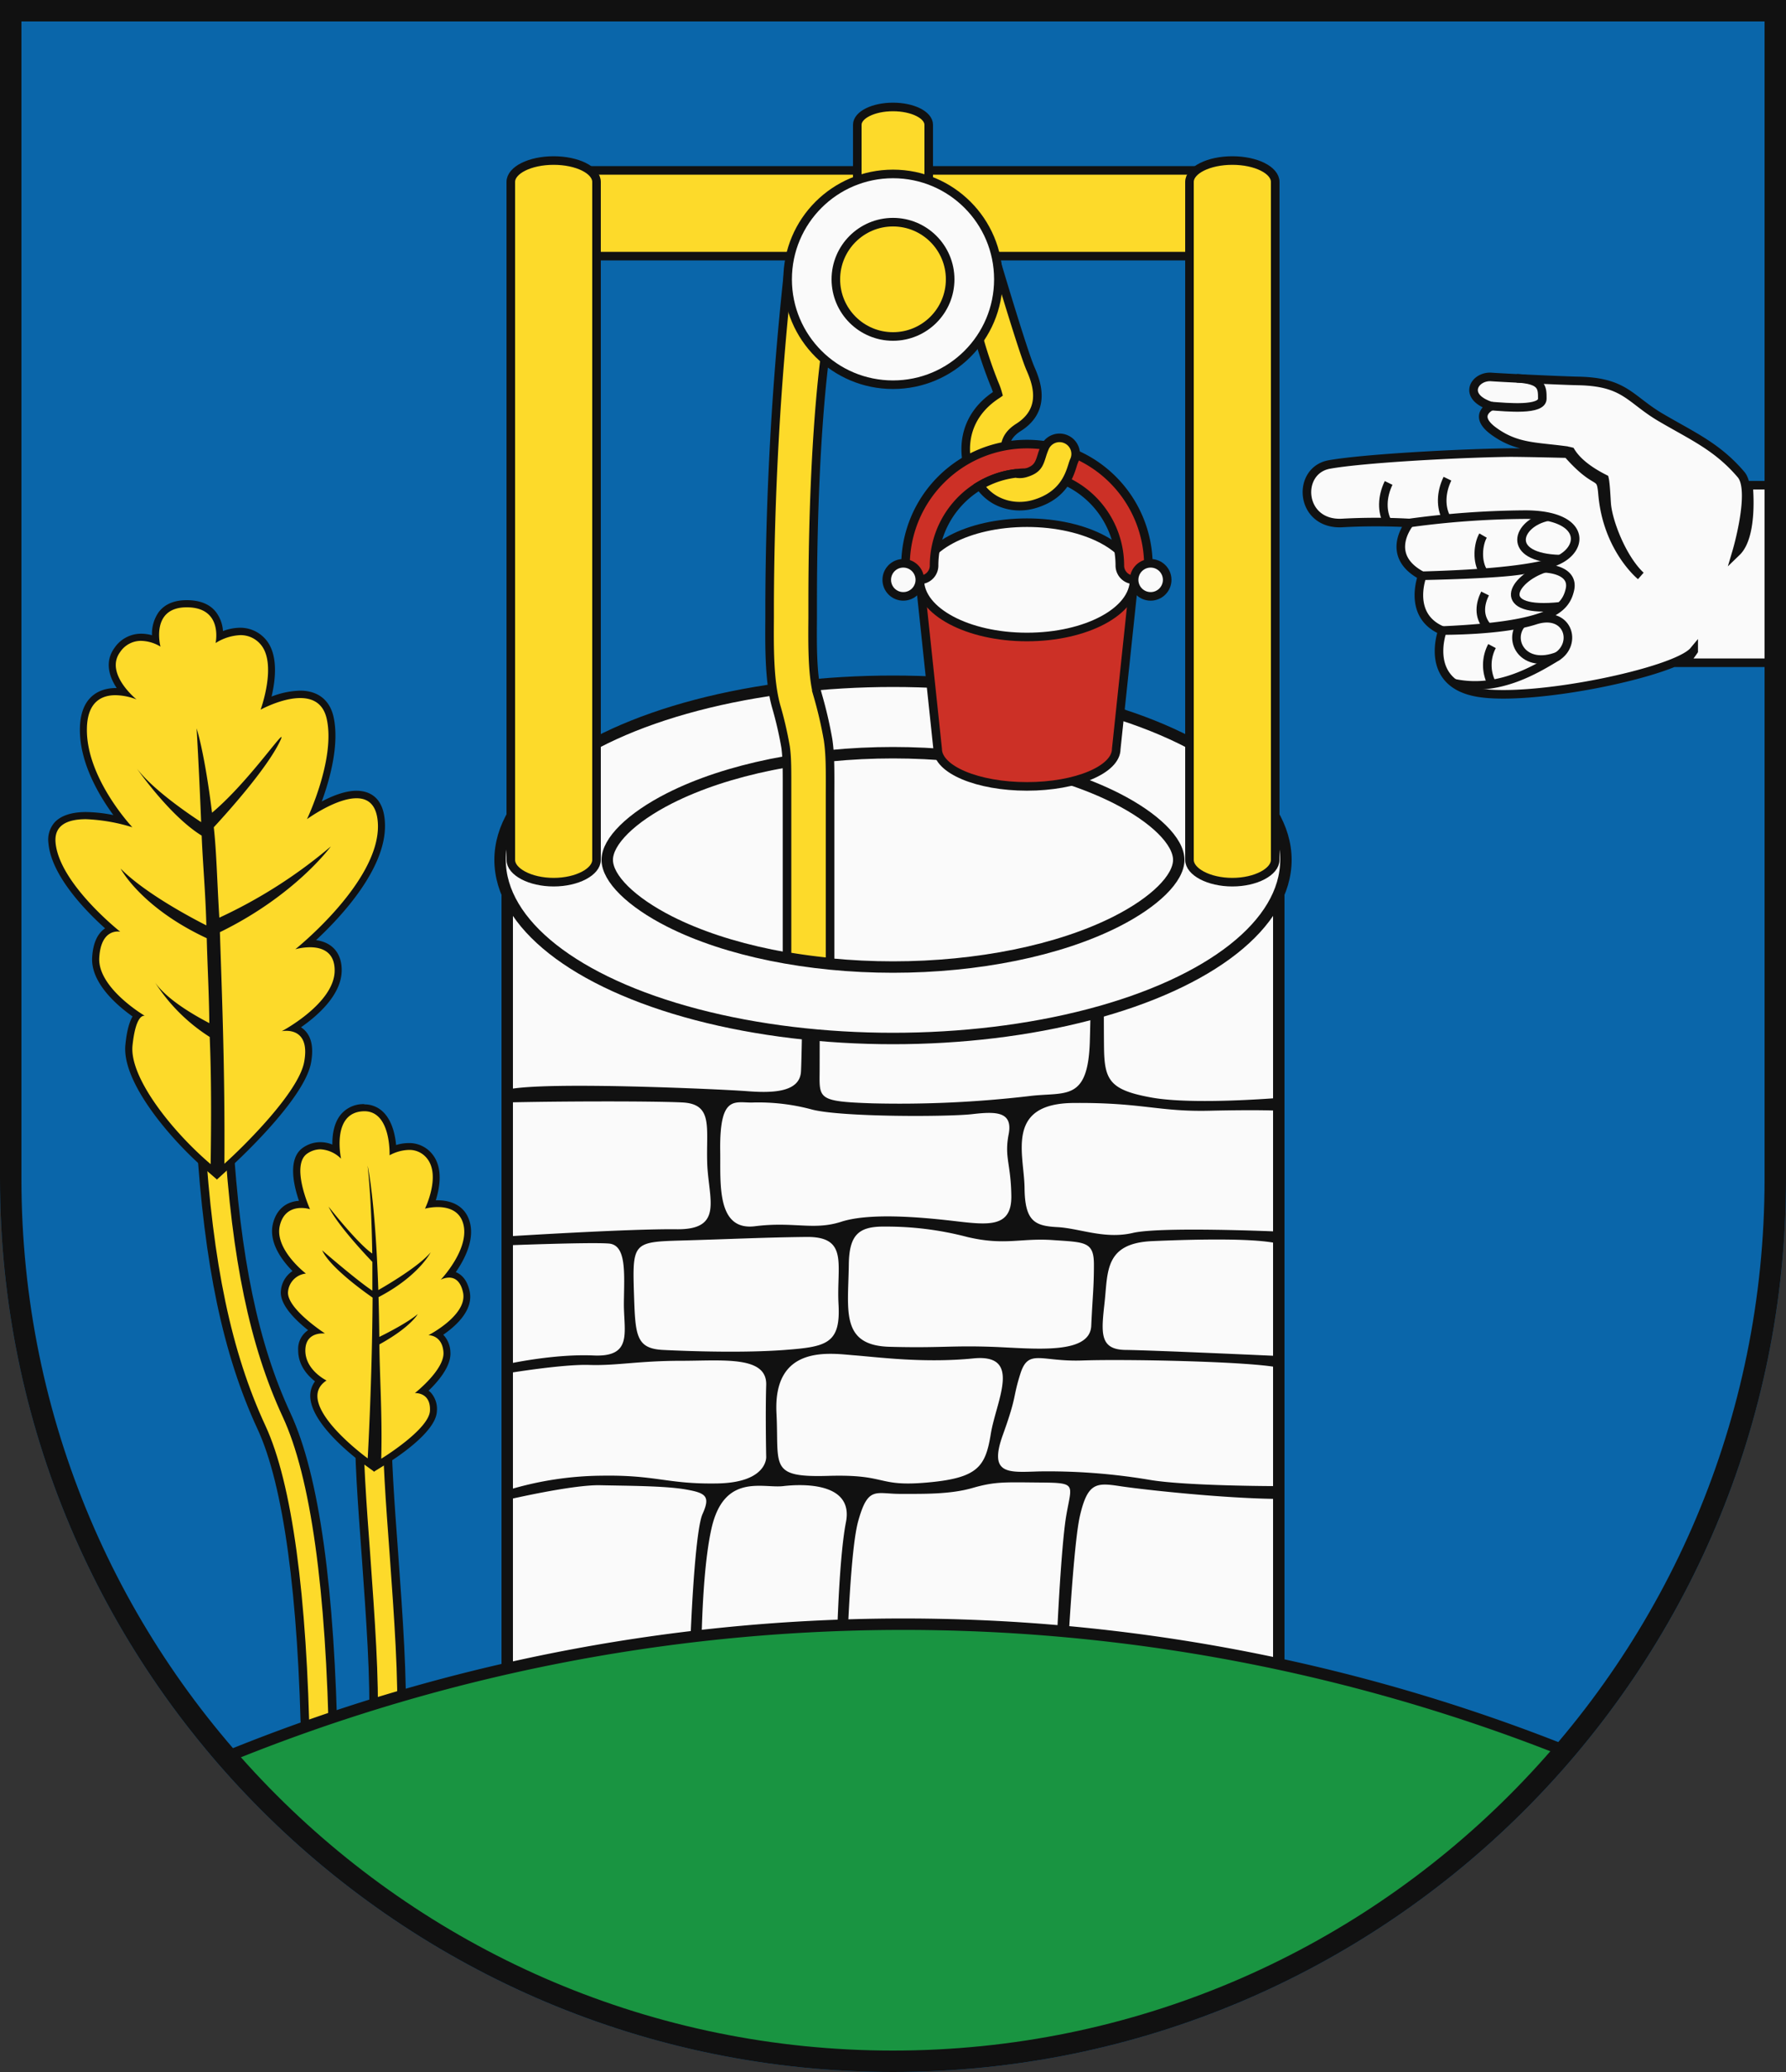 <?xml version="1.0" encoding="UTF-8"?>
<svg xmlns="http://www.w3.org/2000/svg" width="500" height="580" viewBox="0 0 500 580">
  <rect x="0" y="0" width="500" height="580" fill="#333333" stroke="none"/>
  <title>Coat of Arms of Dúbravka</title>
  <path id="field" d="M500,330V0H0V330C0,468.071,111.929,580,250,580S500,468.071,500,330Z" fill="#0a66aa"/>
  <g id="coa" stroke-width="2.4">
    <g fill="#fafafa" stroke="#111">
      <g stroke="#111" stroke-width="3.2">
        <rect x="142" y="240.7" width="216" height="234.3"/>
        <path d="M322.5,307.25c-11.67-2.08-13.26-4.81-13.42-13.58-.1-5.87-.06-34.58,0-53h-3.14c-.19,15.91-.51,39.71-.83,50.72-.5,17.34-6.95,14.12-17.2,15.46a312.51,312.51,0,0,1-43.71,2c-14.67-.5-14.84-1.17-14.75-8.17.05-4.85,0-39.32,0-60.05h-4.21c-.27,20.7-.74,55-1,59.3-.33,6.17-8.83,6-15.33,5.5s-56.34-2.83-66.92-.42v3.59c14-.34,40.25-.42,49,0s6.67,7,7,17,4.75,18.66-8.58,18.5-47.42,2-47.42,2v2.5s23.46-.92,28.48-.5,4.27,8.5,4.19,16.58,2.66,15.25-8.5,14.75S142,381.83,142,381.83v2.59s15.5-2.59,23-2.34,13.83-1.16,25.58-1.16,24.17-1.5,23.92,6.75,0,20.16,0,20.16.42,7.17-13.67,7.42-17-2.42-32.41-2.17A92.66,92.66,0,0,0,142,417.17v2.66s18.17-4.25,26-4.08,18.17.17,23.92,1.17,7,1.91,4.75,6.91S192.92,461,192.92,475h3.41s-.66-31.42,2.84-47.08,14.41-11.25,20.08-11.92,19.75-1,17.58,10.08S234,464.83,234.08,475h2.67s.75-39.25,3.5-49.17,4.83-7.66,11.67-7.66,14.08.16,20.41-1.67,9.09-1.58,19.17-1.5,8.5.5,7,9.25-3.08,39.5-3.08,50.75h2.83s1.92-41.33,4.08-50.67S306.92,415,313.5,416s29.5,3.5,44.5,3.58V416s-25.87,0-36.12-1.75A171.33,171.33,0,0,0,291,411.88c-8.58.25-14.33,1.12-10.25-10.21s2.67-10.09,4.92-17.17,5.75-3.25,17.41-3.67,46.75.25,54.92,2v-3.25s-35.37-1.62-42.87-1.7-6.8-5-5.88-13.46,0-16.42,13.33-17,29.34-.84,35.42.75v-3.42s-33-1.46-40.87.38-14.88-1.3-21.13-1.63-9.08-1.58-9.17-10.92-5.58-23.66,13.67-23.83,23.75,2.5,38.08,2.17,19.42,0,19.42,0v-3.59S334.17,309.33,322.5,307.25Zm-112.12,1.38a57.5,57.5,0,0,1,17.12,2c8.63,2.12,38.13,2,44.63,1.25s11.5-.88,10.25,5.62.62,8.13.75,17.25-6.63,8.13-16.38,7-23.5-2.25-31.25.25-13.25-.12-24.12,1.25-9.62-12.12-9.75-20.87C201.38,306.63,205.5,308.63,210.38,308.63Zm-24.75,69.25c-7.5-.38-7.76-4-8.13-15.13-.5-14.87-.37-15.12,13.25-15.5s23-.87,35-1,8.38,7.88,9,18.88-3.37,11.87-15,12.75S193.13,378.25,185.63,377.88Zm91.75,23.5c-1.5,9.25-3.63,12.37-17.88,13.62s-10.87-2.37-27.62-1.87-13.75-2.77-14.5-17.5c-1-19.5,15.25-16.75,21.75-16.25s19.5,2.25,33.37.87S278.88,392.13,277.38,401.38Zm17.37-54.25c9,.62,11.5.37,11.5,6.87s-.37,8.75-.75,17.13-16.75,6.25-28,5.87-14.62.38-28.46,0-11.58-10.25-11.41-23c.1-8.38,2.75-10.75,10.12-10.65a88.84,88.84,0,0,1,23,2.9C281.25,348.75,285.75,346.5,294.75,347.13Z" fill="#111" stroke="none"/>
        <ellipse cx="250" cy="240.7" rx="110" ry="50"/>
        <path d="M250,270.7c-23.74,0-46.53-4.64-62.52-12.74C176.7,252.5,170,245.88,170,240.7s6.7-11.8,17.48-17.26c16-8.1,38.78-12.74,62.52-12.74s46.53,4.64,62.52,12.74C323.3,228.9,330,235.52,330,240.7s-6.7,11.8-17.48,17.26C296.53,266.06,273.74,270.7,250,270.7Z"/>
      </g>
      <g fill="#fdda2a">
        <rect x="155" y="47.7" width="190" height="24"/>
        <path d="M155,44.94c-6.63,0-12,2.68-12,6V240.7c0,3.31,5.37,6.24,12,6.24s12-2.93,12-6.24V50.94C167,47.62,161.63,44.94,155,44.94Z"/>
        <path d="M345,44.94c6.63,0,12,2.68,12,6V240.7c0,3.31-5.37,6.24-12,6.24s-12-2.93-12-6.24V50.94C333,47.62,338.37,44.94,345,44.94Z"/>
        <path d="M260,59.94v-25c0-2.76-4.48-5-10-5s-10,2.24-10,5v25Z"/>
        <path d="M231.23,269.22c-3.38-.36-6.76-.81-10.06-1.36l-.84-.14V230.61c0-3,0-5.51,0-7.7v-.2c0-7.09.05-10.32-.4-13.6a104.43,104.43,0,0,0-2.69-11.58l-.06-.23c-1.85-7-1.78-16.24-1.72-24.39,0-1.37,0-2.7,0-4a889.52,889.52,0,0,1,5-90.88l.1-.82L279,73.5l.23.76c.07.24,7.14,24,9.19,28.78,1.48,3.41,4.93,11.38-3.26,16.58-2.38,1.51-3.58,3.27-3.77,5.53l-.07.74-.72.15a33,33,0,0,0-8.6,3.15l-1.27.68-.19-1.43c-1-7.47,2.11-13.9,8.72-18.1l.11-.08a19.18,19.18,0,0,0-1-2.84,123.72,123.72,0,0,1-4.21-12.36c-.13-.43-.25-.83-.34-1.16L231,99.49c-.76,5.6-3.49,28.55-3.49,69.45,0,1.3,0,2.66,0,4.06-.06,7.41-.12,15.79,1.32,21.24l.06.22a117.72,117.72,0,0,1,2.94,12.64c.58,4,.59,7.66.55,15.66v.2c0,2.18,0,4.69,0,7.65v38.72Z"/>
        <circle cx="250" cy="78.19" r="29.5" fill="#fafafa"/>
        <circle cx="250" cy="78.19" r="16"/>
      </g>
      <g>
        <path d="M257.5,162.31l5,47.32c0,5.79,11.19,10.5,25,10.5s25-4.71,25-10.5l5-47.32Z" fill="#cc3026"/>
        <ellipse cx="287.5" cy="162.31" rx="30" ry="16"/>
        <path d="M287.5,124.31a34,34,0,0,0-34,34,4,4,0,0,0,8,0,26,26,0,0,1,22.87-25.8,24.81,24.81,0,0,1,3.13-.2,26,26,0,0,1,26,26,4,4,0,0,0,8,0A34,34,0,0,0,287.5,124.31Z" fill="#cc3026"/>
        <circle cx="252.88" cy="162.31" r="4.63"/>
        <circle cx="322.13" cy="162.31" r="4.63"/>
      </g>
      <path d="M298.54,123a4.5,4.5,0,0,0-6,2.16,20,20,0,0,0-.88,2.39c-.76,2.42-1.22,3.88-4.64,4.87a5.48,5.48,0,0,1-2.66.1,25.78,25.78,0,0,0-10.08,3.42,13.4,13.4,0,0,0,4.35,4,13.94,13.94,0,0,0,6.8,1.75,14.85,14.85,0,0,0,4.11-.59c8-2.34,9.77-7.84,10.71-10.8a13,13,0,0,1,.44-1.28A4.49,4.49,0,0,0,298.54,123Z" fill="#fdda2a"/>
    </g>
    <g fill="#fdda2a">
      <g stroke="#111">
        <path d="M112.3,483.09l-7.82-.34c.51-12.44-.79-30-2-47.05-1.1-14.81-2.13-28.81-1.83-38l7.83.27c-.29,8.77.73,22.56,1.81,37.15C111.52,452.34,112.84,470.18,112.3,483.09Z"/>
        <path d="M85.54,490c-.76-43.41-5-74.69-12.35-90.47-9.58-20.66-14.82-45.6-17-80.87l7.81-.5c2.1,34.2,7.1,58.24,16.24,77.94,7.9,17,12.31,48.58,13.1,93.76Z"/>
      </g>
      <g>
        <path d="M105.72,408.31c.21-7.81,0-15.14-.25-21.6-.12-3.67-.24-7.13-.27-10.4,0,0,0-2.23,0-2.3-.35,18.52-1.23,34.05-1.24,34.24l-.11,1.82L102.35,409c-.6-.44-14.67-10.73-14.48-18.41a5.63,5.63,0,0,1,1.79-4.07c-1.91-1.28-5.18-4.11-5.18-8.51,0-3.19,1.68-4.84,3.72-5.48-3.33-2.45-9-7.21-8.55-11.08A6.39,6.39,0,0,1,83.57,356c-2.6-2.38-7.53-7.76-6.16-13.29,1.2-4.88,4.85-5.6,6.92-5.6q.42,0,.81,0c-1.46-3.78-4.1-12.28.41-15.18a7.59,7.59,0,0,1,4.14-1.27A8.56,8.56,0,0,1,94.12,322c-.22-2.59-.14-6.61,1.92-9.28a7.12,7.12,0,0,1,5.62-2.7H102a6.43,6.43,0,0,1,4.8,2c2.56,2.66,3.13,7.3,3.24,9.75a12,12,0,0,1,4.42-.94,7.27,7.27,0,0,1,5.91,2.83c3.16,4,1.4,10.27.25,13.31a17.94,17.94,0,0,1,1.92-.12c4.38,0,7.28,2,8.17,5.65,1.27,5.18-2.32,11-4.7,14.1,1.46.09,3.73.92,4.59,5,1.12,5.21-4.85,9.78-8.14,11.86,1.32.77,2.51,2.28,2.72,5,.3,4-4.21,8.64-6.77,10.93a4.85,4.85,0,0,1,1.58,1.08,5.88,5.88,0,0,1,1.39,4.5c-.26,5.62-12.7,13.38-14.12,14.24l-1.57,1Z"/>
        <path d="M102,311.06c7.54,0,7.06,12.33,7.06,12.33a11.92,11.92,0,0,1,5.4-1.5,6.25,6.25,0,0,1,5.13,2.44c3.85,4.88-.61,14-.61,14a14.74,14.74,0,0,1,3.56-.44c2.73,0,6.21.85,7.2,4.88,1.71,7-6.36,15.46-6.36,15.46a5.28,5.28,0,0,1,2.33-.6c1.46,0,3.2.79,3.92,4.17,1.34,6.31-9.68,11.95-9.68,11.95h0c.34,0,3.85.11,4.2,4.75.37,4.88-8,11.45-8,11.45h.14c.76,0,4.3.25,4.08,4.94-.24,5.26-13.64,13.44-13.64,13.44.32-12.2-.44-22.92-.52-32,8.87-4.9,10.74-8.49,10.74-8.49-2.84,2.39-8.63,5.36-10.76,6.39-.05-4-.12-7.7-.22-11.13,11.27-5.88,14.59-12.53,14.59-12.53-3.28,3.87-11.76,8.9-14.65,10.55-.84-25.46-3-34.82-3-34.82.78,7,1.16,15.59,1.31,24.6C100.13,348.12,92,337.78,92,337.78c2.23,4.84,10.46,13.59,12.25,15.46,0,2.67,0,5.37,0,8.05C100,358.5,90.19,350,90.19,350c2.18,4.72,11.65,11.52,14.12,13.23-.12,23.1-1.37,45-1.37,45s-21.26-15.41-11.53-21.8c0,0-5.93-2.87-5.93-8.38,0-4.33,3.4-4.79,4.85-4.79a6,6,0,0,1,.65,0s-10.83-7-10.34-11.7a5.6,5.6,0,0,1,5-5.06s-8.94-6.82-7.28-13.52c1-4,3.85-4.84,6-4.84a8.71,8.71,0,0,1,2.43.34s-5.63-12.45-.67-15.64a6.58,6.58,0,0,1,3.6-1.12,8.83,8.83,0,0,1,5.76,2.62s-2.81-12.91,6.25-13.27H102m0-2h-.36a8.18,8.18,0,0,0-6.37,3.09c-1.84,2.38-2.26,5.62-2.22,8.23a9,9,0,0,0-3.34-.67A8.53,8.53,0,0,0,85,321.14c-4.58,2.95-2.82,10.59-1.3,15-3.7.23-6.33,2.52-7.28,6.35-1.31,5.35,2.65,10.47,5.47,13.31a7.29,7.29,0,0,0-3.25,5.55c-.4,3.85,4.1,8.2,7.61,11A6.29,6.29,0,0,0,83.48,378c0,4.19,2.65,7.07,4.71,8.67a6.75,6.75,0,0,0-1.33,3.89c-.18,8.06,13.36,18.12,14.91,19.24l2.86,2.07V412l.07,0,0,0v-.05l3-1.86c2.39-1.45,14.32-9,14.6-15a6.87,6.87,0,0,0-1.66-5.24,5.64,5.64,0,0,0-.65-.57c2.71-2.61,6.4-6.92,6.1-10.83a7.34,7.34,0,0,0-2-4.83c3.58-2.46,8.51-6.9,7.39-12.14-.72-3.39-2.41-4.8-3.88-5.38,2.38-3.43,5.19-8.78,4-13.7-1-4.13-4.26-6.41-9.14-6.41H122c1.1-3.51,2.09-9-.9-12.82a8.24,8.24,0,0,0-6.7-3.2,12.24,12.24,0,0,0-3.51.55c-.25-2.71-1.05-6.59-3.43-9.06a7.47,7.47,0,0,0-5.52-2.32Z" fill="#111"/>
      </g>
      <g>
        <path d="M58.22,326.67c-9.48-8.18-23.19-24-22.12-34.14.44-4.17,1.24-6.93,2.4-8.26-3.58-2.41-12.12-8.93-11.7-16.22.31-5.45,2.54-7.35,4.38-8-4.55-3.94-15.81-14.57-16.62-24.17a6.33,6.33,0,0,1,1.49-5c1.55-1.69,4.25-2.55,8-2.55a44.86,44.86,0,0,1,10.13,1.42c-3.75-4.67-11-15.11-10.83-25.84.15-9,5.7-10.3,9-10.3a15.3,15.3,0,0,1,2.5.22c-2.44-2.88-5.16-7.57-2-11.89a8.09,8.09,0,0,1,6.68-3.53,11.11,11.11,0,0,1,4.08.85c-.2-2-.13-5,1.62-7.32,1.49-1.94,3.86-2.92,7-2.92,3.35,0,5.86,1,7.45,3a9.52,9.52,0,0,1,1.82,6.23,13.71,13.71,0,0,1,5.7-1.41,8.23,8.23,0,0,1,6.33,2.79c4,4.39,2.21,13,1,17.16a25,25,0,0,1,9.43-2.34c4.5,0,7.4,2.26,8.37,6.53,2,8.65-2,20.24-4.23,25.71,3-1.77,7.69-4.19,11.62-4.19,3.12,0,6.85,1.49,7,8.59.2,13.13-14.52,27.59-20.78,33.14l.75,0c5.1,0,7.91,2.66,7.91,7.5,0,7.14-8,13.26-12.44,16.13a5.37,5.37,0,0,1,2.72,1.74c1.42,1.72,1.8,4.38,1.14,7.91-1.94,10.26-21.8,28.26-22.65,29L61.74,328v-2.27c.16-22.82-.5-42.3-1-57.94l-.25-7.48.58-.28a99.48,99.48,0,0,0,21.12-13.86,136.2,136.2,0,0,1-20.42,11.63l-1.32.61L60.34,257c-.23-3.59-.39-6.94-.55-10.18-.28-5.76-.52-10.73-1-15.08l-.05-.45.31-.34c2.52-2.72,7.12-7.84,11.24-13.11a97.59,97.59,0,0,1-10.35,10.48l-1.4,1.19-.23-1.83c-.57-4.57-1.14-8.38-1.68-11.5.19,3.89.41,8.6.62,14l.08,1.94L55.7,231c-1.72-1.12-4.51-3-7.5-5.26a46.92,46.92,0,0,0,8.72,7.4l.45.28,0,.53c.12,3.05.33,6.33.54,9.8.31,4.91.63,10,.77,15.34l0,1.68L57.25,260A146.69,146.69,0,0,1,41,250.4a65.57,65.57,0,0,0,17.26,11.38l.56.26,0,.62c.07,3,.18,6.13.31,9.39.17,4.66.35,9.47.4,14.39l0,1.67L58,287.34c-2.31-1.21-4.39-2.4-6.25-3.59a45.33,45.33,0,0,0,7.35,5.72l.45.28,0,.53c.52,12.34.42,25,.26,35.65l0,2.14Z"/>
        <path d="M52.28,170c10.28,0,8.08,10,8.08,10a14,14,0,0,1,6.89-2.21,7.28,7.28,0,0,1,5.59,2.46c4.9,5.38.12,18.4.12,18.4s5.9-3.25,11.09-3.25c3.34,0,6.39,1.34,7.4,5.75,2.57,11.26-5.51,28.15-5.51,28.15s8-5.85,13.87-5.85c3.28,0,5.87,1.85,6,7.61.25,16-23.14,34.66-23.14,34.66a16.29,16.29,0,0,1,4.11-.56c3.13,0,6.91,1.12,6.91,6.5,0,9.2-14.81,17-14.81,17a6.77,6.77,0,0,1,1.27-.11c2.22,0,6.44,1,5,8.74-1.59,8.44-16.62,23.33-22.33,28.47.18-26.27-.71-48-1.26-64.82,21.13-10.32,31.06-24,31.06-24a137.64,137.64,0,0,1-31.22,19.94c-.62-10-.78-18.48-1.55-25.31,4.07-4.41,14.72-16.29,18.45-23.91.46-.95.6-1.36.47-1.36-.73,0-10.13,13.41-19.41,21.2-2.15-17.26-4.32-23.6-4.32-23.6s.62,10,1.27,26.23c-4.84-3.17-13.75-9.45-18-15,2.85,4,10.58,14.11,18.15,18.78.28,7.32,1.08,15.94,1.31,25.13-3.61-1.83-17-8.83-24-15.89,0,0,5.64,10.86,24.11,19.48.18,7.5.64,15.48.72,23.77-4-2.1-11.67-6.41-15.16-11.34a49.85,49.85,0,0,0,15.27,15.21c.48,11.5.44,23.33.26,35.6C48,316.52,36.16,301.49,37.1,292.63c.8-7.61,2.6-8.29,3.21-8.29a.58.58,0,0,1,.21,0s-13.22-7.76-12.73-16.26c.38-6.58,3.68-7.33,5.17-7.33a3.22,3.22,0,0,1,.71.07s-17.14-13.52-18.12-25c-.43-5.09,3.73-6.51,8.51-6.51a50.51,50.51,0,0,1,13,2.26s-13-13.77-12.73-27.66c.13-7.59,4.27-9.31,8-9.31a17.11,17.11,0,0,1,5.88,1.18s-9-7.26-4.57-13.27a7,7,0,0,1,5.87-3.12A11,11,0,0,1,44.93,181S42,170,52.28,170m0-2c-3.51,0-6.14,1.11-7.83,3.31a10.59,10.59,0,0,0-1.9,6.51,11.33,11.33,0,0,0-3-.43,9,9,0,0,0-7.48,3.94c-2.77,3.78-1.61,7.93.6,11.27h-.3c-2.95,0-9.81,1.09-10,11.28-.17,9.56,5.39,18.86,9.37,24.28a41,41,0,0,0-7.68-.85c-4,0-7,1-8.75,2.87A7.34,7.34,0,0,0,13.56,236c.79,9.24,10.72,19.26,15.86,23.87-1.7,1.13-3.35,3.45-3.62,8.13-.42,7.25,7.26,13.67,11.31,16.53-1.42,2.44-1.83,6.27-2,7.9-1.11,10.51,12.82,26.69,22.46,35l3.15,2.73v.09l.06-.05,0,0v-.06l3.28-3c.86-.77,21-19,23-29.58.72-3.84.27-6.77-1.35-8.72a6.12,6.12,0,0,0-1.45-1.28c4.7-3.27,11.4-9.13,11.4-16,0-4.74-2.65-7.79-7.18-8.39,7-6.52,19.49-19.88,19.3-32.24-.13-8.33-5-9.58-8-9.58-3.17,0-6.8,1.46-9.7,3,2.25-6.14,5-16,3.29-23.72-1.08-4.71-4.4-7.3-9.35-7.3a23.64,23.64,0,0,0-8,1.66c1.12-4.69,2-12-1.78-16.16a9.34,9.34,0,0,0-7.07-3.11,13.89,13.89,0,0,0-4.75.93,9.79,9.79,0,0,0-2-5.38C58.72,169.13,56,168,52.28,168Z" fill="#111"/>
      </g>
    </g>
    <path d="M439.06,490.48a501.62,501.62,0,0,0-376.65,1.74,248,248,0,0,0,376.65-1.74Z" fill="#199441" stroke="#111" stroke-width="3.2"/>
    <g fill="none" stroke="#111">
      <path d="M489.5,135.83s1.5,14-3.33,18.67c0,0,5.09-17.15,1.25-21.65-6.7-7.86-13.59-10.76-22.5-16-8.68-5.11-9.92-9.92-22.92-10.21-5.76-.12-21.9-.93-24.5-1.12-4.67-.33-8.33,5.5,0,8.17,0,0-5.5,2.5.67,7s11.4,4.28,19.58,5.33a18.43,18.43,0,0,1,2,.38c1.71,2.78,4.87,5.31,9.43,7.62.34,1.48.5,5.52.62,7.06.42,5.11,4.36,15.27,9.52,20.11,0,0-9.39-7.61-10.68-22.92-.54-6.37-1.27-1.56-9.82-11.29,0,0-13.66-.34-16.66-.29-14.67.22-40.67,1.66-50,3.33s-8.34,16.92,3.5,16.38a171.24,171.24,0,0,1,19,0s-7.5,9,3.5,14.79c0,0-4.34,11.16,5.66,15.33,0,0-5.5,14.67,9.84,17.33s55.5-5.66,60.5-11.66a25.28,25.28,0,0,1-2.67,3.33h26.67V135.83Z" fill="#fafafa"/>
      <path d="M417.5,113.67c4.25.31,14.34,1.33,14.28-2.1,0-3.08,0-5.29-7.16-5.68"/>
      <path d="M388.75,135.19c-1.94,4-1.87,8.11-.31,11"/>
      <path d="M405.22,134c-1.94,4-1.87,8.12-.31,11"/>
      <path d="M417.7,180.85a11.33,11.33,0,0,0,0,10.62"/>
      <path d="M394.67,146.38a248.37,248.37,0,0,1,31.71-2.32c18.5-.25,17.56,10.88,7.43,13.63s-29.16,3.27-35.64,3.48c0,0,21.52-.36,28.39-1.67s14.19.13,12.94,5.56S434,175.19,403.83,176.5c0,0,16.67.13,25.92-2.87s12.06,6.62,5.94,10.31-16.45,9.91-28.63,7.3"/>
      <path d="M415.19,149.92c-1.38,2.39-1.89,7.34.24,10.4"/>
      <path d="M415.75,166.13c-1.37,2.75-2.05,6.41.76,9.48"/>
      <path d="M433.31,144.63c-8.64,1.79-12.11,11.49,3.46,11.89"/>
      <path d="M432.42,159.08c-8.92,2.92-14.51,12.7,4.49,10.64"/>
      <path d="M426,174.61c-4,4.64.48,12.9,10.26,9"/>
    </g>
  </g>
  <path id="border" d="M497,330V3H3V330C3,466.414,113.586,577,250,577S497,466.414,497,330Z" fill="none" stroke="#111" stroke-width="6"/>
</svg>
